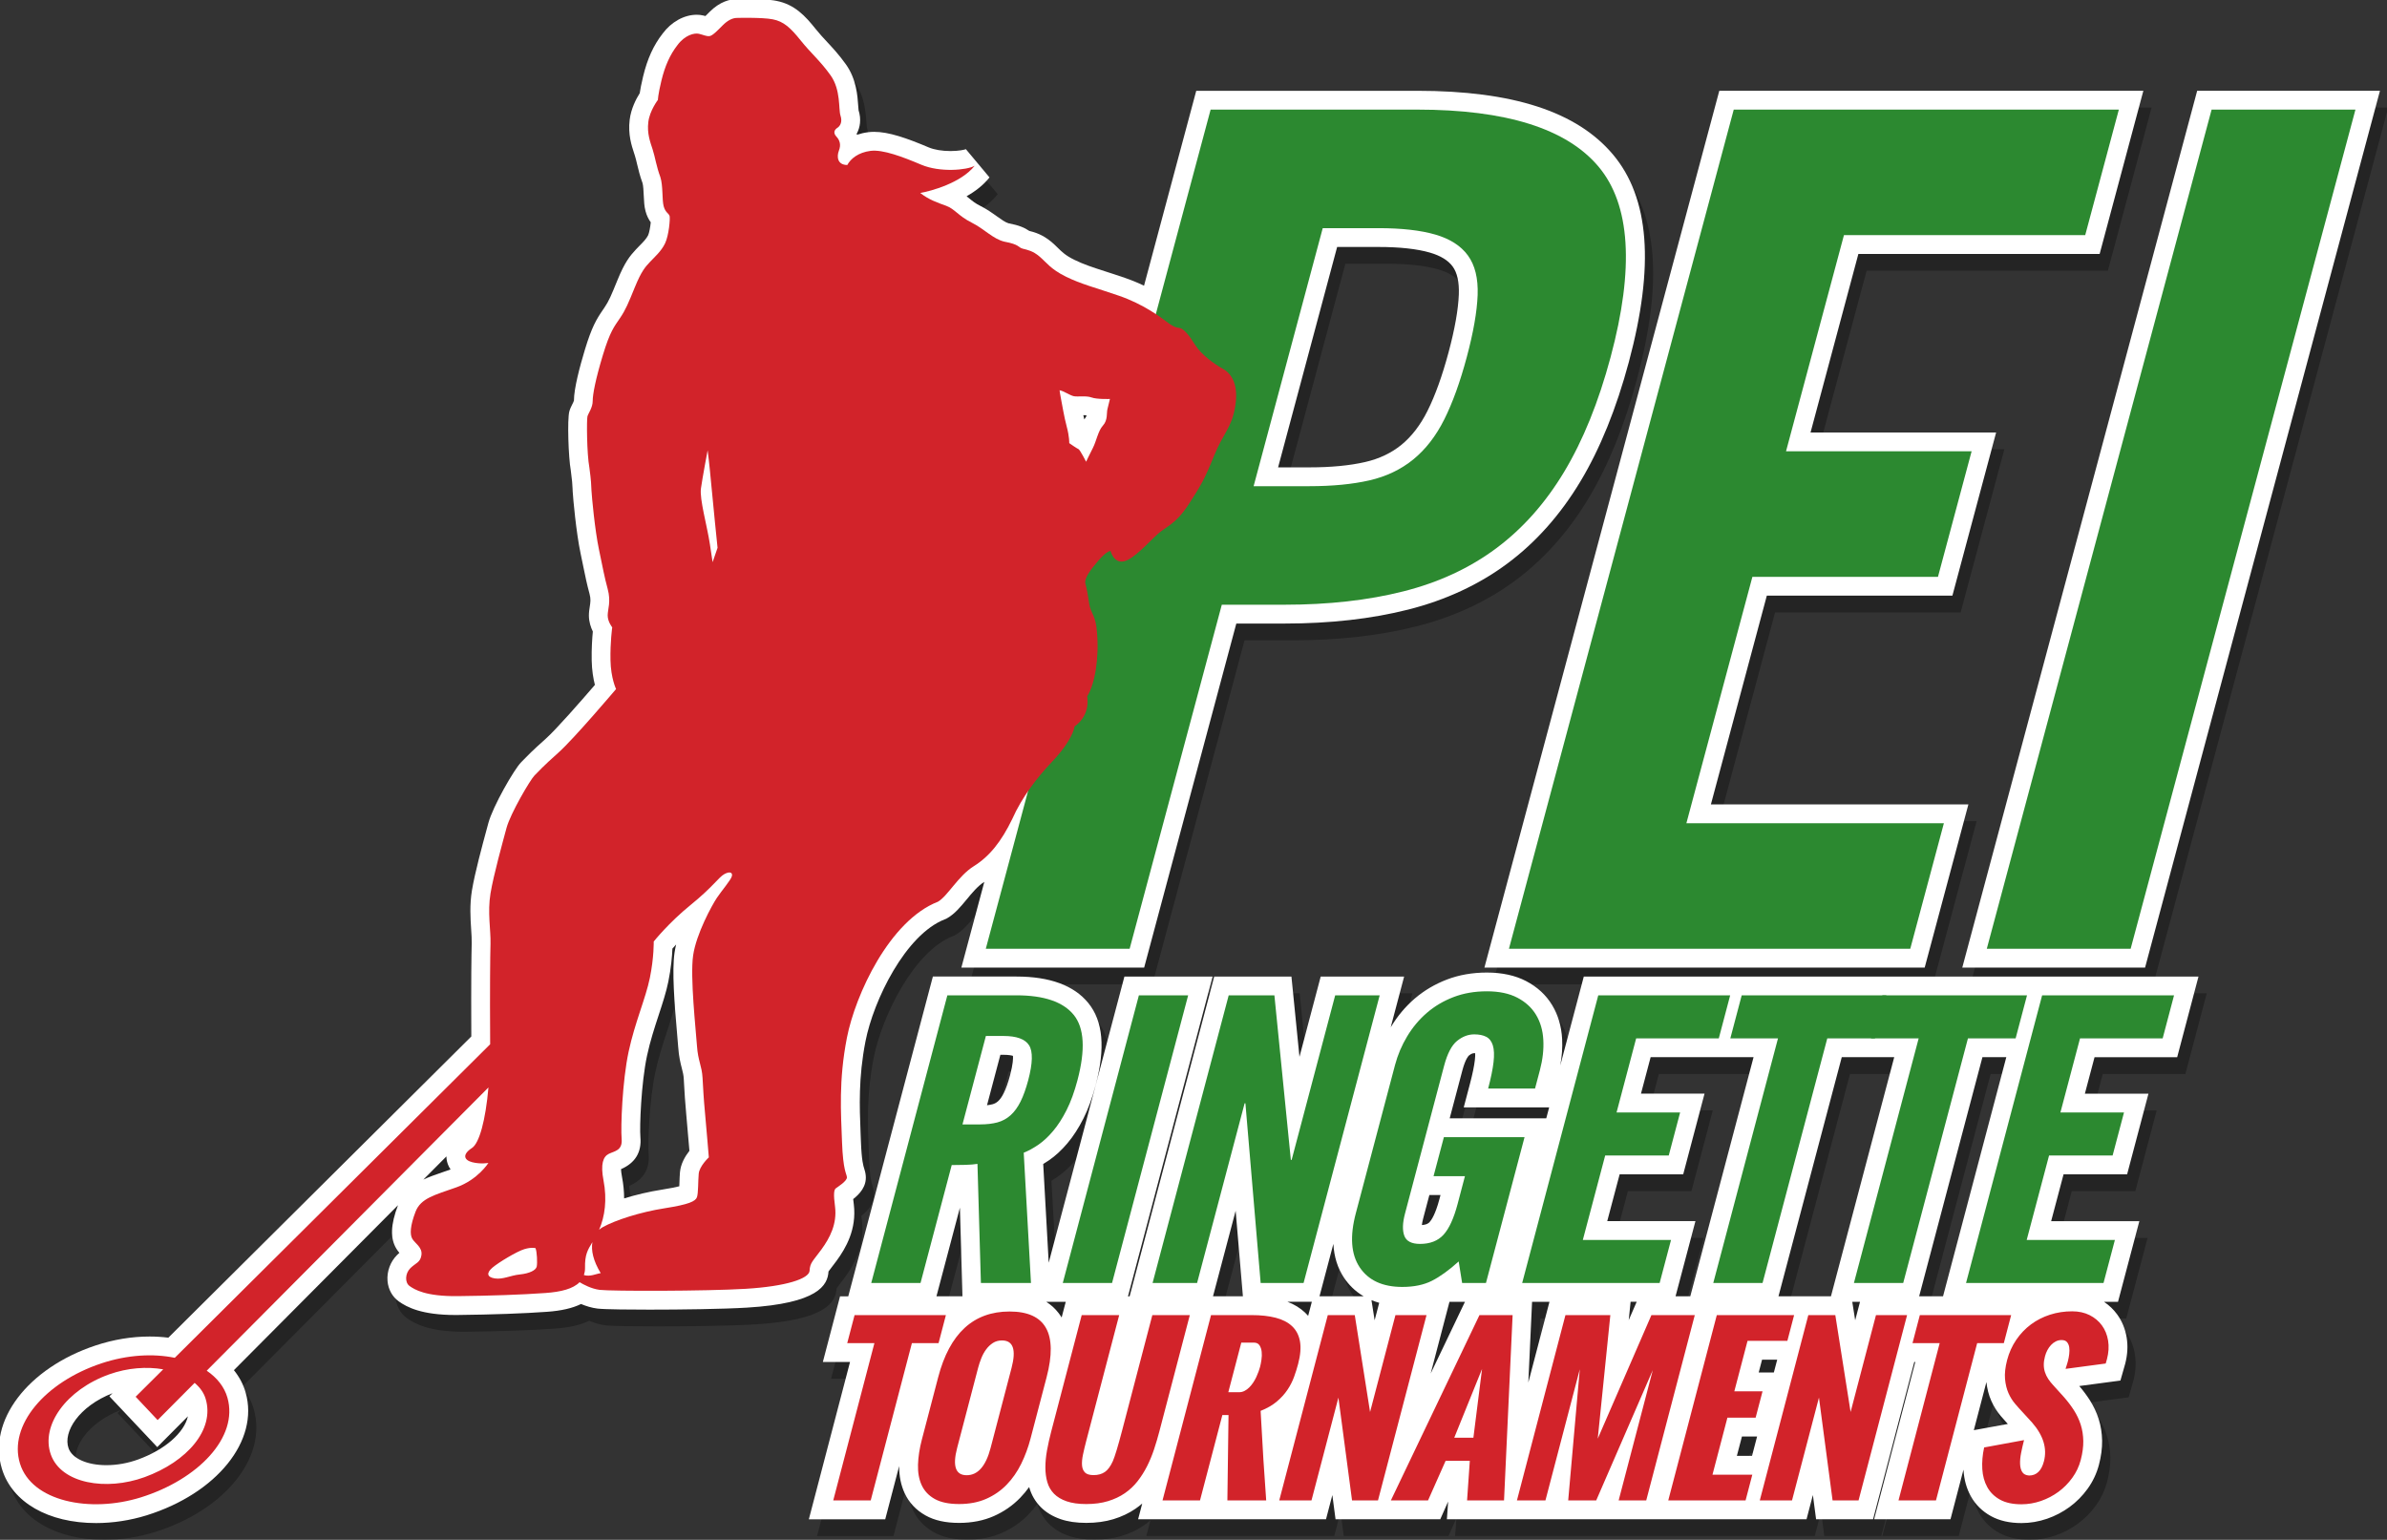 <?xml version="1.0" encoding="utf-8"?>
<!-- Generator: Adobe Illustrator 16.0.0, SVG Export Plug-In . SVG Version: 6.00 Build 0)  -->
<!DOCTYPE svg PUBLIC "-//W3C//DTD SVG 1.1//EN" "http://www.w3.org/Graphics/SVG/1.1/DTD/svg11.dtd">
<svg version="1.1" id="Layer_1" xmlns="http://www.w3.org/2000/svg" xmlns:xlink="http://www.w3.org/1999/xlink" x="0px" y="0px"
	 width="251.18px" height="162.043px" viewBox="0 0 251.18 162.043" enable-background="new 0 0 251.18 162.043"
	 xml:space="preserve">
<rect x="0" y="0" width="251.18" height="162.043" fill="#333333" stroke="none"/>
<path opacity="0.3" d="M213.58,162.043c-1.252,0-2.333-0.248-3.215-0.735c-0.919-0.51-1.63-1.214-2.115-2.094
	c-0.447-0.806-0.707-1.73-0.768-2.744c-0.001-0.017-0.002-0.033-0.003-0.05l-1.367,5.222h-8.037l4.334-16.556h-0.107l-4.336,16.556
	h-5.996l-0.338-2.552l-0.668,2.552H153.12l0.129-1.864l-0.827,1.864h-11.019l-0.337-2.548l-0.667,2.548h-19.772l0.435-1.659
	c-0.227,0.197-0.466,0.381-0.715,0.553c-0.687,0.47-1.467,0.839-2.321,1.098c-0.851,0.258-1.811,0.389-2.852,0.389
	c-1.054,0-1.941-0.13-2.713-0.397c-0.84-0.291-1.545-0.721-2.093-1.278c-0.567-0.577-0.969-1.27-1.196-2.059
	c-0.003-0.012-0.007-0.023-0.01-0.035c-0.29,0.402-0.605,0.78-0.944,1.13c-0.782,0.809-1.716,1.456-2.772,1.923
	c-1.077,0.476-2.306,0.717-3.652,0.717c-1.432,0-2.586-0.257-3.529-0.783c-1.005-0.563-1.747-1.354-2.208-2.351
	c-0.388-0.841-0.581-1.797-0.574-2.845l-1.466,5.599h-8.038l4.335-16.556h-2.86l1.809-6.908h0.865l8.903-33.652h8.799
	c3.51,0,6.052,0.938,7.556,2.785c1.553,1.909,1.807,4.733,0.776,8.633c-0.359,1.355-0.794,2.544-1.293,3.532
	c-0.506,1.001-1.069,1.872-1.673,2.586c-0.62,0.735-1.276,1.342-1.947,1.801c-0.203,0.14-0.405,0.27-0.607,0.39l0.578,10.39
	l7.967-30.116h9.281l-8.904,33.652h0.169l8.904-33.652h8.125l0.845,8.45l2.235-8.45h8.779l-1.414,5.346
	c0.014-0.023,0.027-0.047,0.042-0.07c0.67-1.117,1.504-2.111,2.477-2.95c0.985-0.849,2.124-1.522,3.386-2.007
	c1.276-0.49,2.694-0.739,4.214-0.739c1.6,0,2.988,0.302,4.127,0.896c1.182,0.617,2.105,1.471,2.747,2.536
	c0.622,1.031,0.975,2.228,1.047,3.557c0.048,0.897-0.018,1.833-0.197,2.793l2.477-9.361h64.684l-2.244,8.489h-8.696l-1.016,3.836
	h6.69l-2.246,8.49h-6.688l-1.305,4.926h9.281l-2.246,8.49h-1.47c0.539,0.36,1,0.802,1.377,1.318
	c0.514,0.704,0.852,1.525,1.004,2.439c0.146,0.891,0.092,1.821-0.157,2.771l-0.5,1.756l-4.329,0.577
	c0.415,0.484,0.781,0.978,1.105,1.481c0.402,0.632,0.715,1.298,0.934,1.985c0.227,0.712,0.349,1.479,0.364,2.28
	c0.011,0.805-0.102,1.655-0.334,2.539c-0.24,0.918-0.645,1.771-1.2,2.537c-0.525,0.729-1.161,1.371-1.885,1.903
	c-0.723,0.529-1.52,0.947-2.373,1.241C215.392,161.89,214.487,162.043,213.58,162.043z M185.227,154.972l0.534-2.041h-1.594
	l-0.535,2.041H185.227z M208.568,152.268l3.579-0.655c-0.23-0.249-0.478-0.527-0.728-0.82c-0.402-0.466-0.746-1.013-1.017-1.62
	c-0.262-0.594-0.432-1.253-0.51-1.966L208.568,152.268z M161.689,147.254l2.225-8.497h-1.831L161.689,147.254z M151.414,146.303
	l3.606-7.545h-1.63L151.414,146.303z M187.525,146.197l0.354-1.349h-1.594l-0.354,1.349H187.525z M196.082,140.702l0.51-1.944
	h-0.816L196.082,140.702z M145.516,140.702l0.481-1.837c-0.289-0.081-0.561-0.175-0.815-0.279L145.516,140.702z M172.254,140.682
	l0.837-1.925h-0.641L172.254,140.682z M110.961,138.759c0.5,0.314,0.931,0.706,1.292,1.175c0.118,0.152,0.226,0.31,0.326,0.475
	l0.433-1.651L110.961,138.759z M136.347,138.757c0.711,0.271,1.325,0.646,1.832,1.122c0.121,0.112,0.234,0.231,0.341,0.354
	l0.387-1.477H136.347z M205.328,138.178l6.657-25.163h-2.512l-6.659,25.163H205.328z M193.533,138.178l6.658-25.163h-5.52
	l-6.659,25.163h1.611H193.533z M178.733,138.178l6.657-25.163h-10.83l-1.016,3.836h6.688l-2.244,8.49h-6.689l-1.305,4.926h9.281
	l-2.093,7.911H178.733z M144.361,138.178c-0.957-0.561-1.612-1.277-2.053-1.933c-0.683-1.018-1.061-2.216-1.133-3.582l-1.46,5.515
	H144.361z M131.655,138.178l-0.764-9l-2.382,9h0.124H131.655z M102.144,138.178l-0.27-9.324l-2.467,9.324H102.144z M150.623,129.99
	c-0.078,0.293-0.117,0.521-0.135,0.691c0.561-0.038,0.741-0.235,0.813-0.314c0.167-0.182,0.599-0.777,1.028-2.399l0.118-0.448
	h-1.171L150.623,129.99z M163.575,119.452l0.306-1.154h-8.99l0.656-2.486c0.27-1.022,0.443-1.865,0.516-2.505
	c0.038-0.328,0.041-0.558,0.032-0.709c-0.028-0.001-0.061-0.001-0.095-0.001c-0.12,0-0.294,0.028-0.566,0.249
	c-0.013,0.011-0.354,0.299-0.694,1.587l-1.328,5.02H163.575z M104.727,118.072c0.214-0.023,0.41-0.059,0.585-0.104
	c0.214-0.059,0.4-0.159,0.573-0.314c0.212-0.191,0.416-0.479,0.603-0.854c0.235-0.477,0.459-1.107,0.663-1.872
	c0.318-1.203,0.328-1.802,0.307-2.049c-0.147-0.048-0.453-0.114-1.009-0.114h-0.316L104.727,118.072z M10.978,162.042
	c-5.034,0.001-8.83-2.181-9.906-5.692c-1.542-5.033,2.694-10.621,9.852-12.998c1.883-0.624,3.793-0.94,5.681-0.94
	c0.671,0,1.331,0.041,1.974,0.122l31.881-31.698c-0.031-5.931,0.013-8.686,0.042-9.824c0.01-0.404-0.023-0.914-0.058-1.452
	c-0.075-1.152-0.169-2.585,0.084-4.104c0.306-1.844,1.093-4.745,1.564-6.479l0.165-0.608c0.464-1.729,2.706-5.649,3.449-6.393
	l0.242-0.248c0.403-0.417,0.956-0.987,2.337-2.216c1.069-0.95,3.665-3.911,5.18-5.674c-0.166-0.65-0.318-1.522-0.337-2.572
	c-0.024-1.253,0.053-2.36,0.12-3.044c-0.216-0.441-0.415-1.028-0.415-1.689c0-0.351,0.049-0.663,0.092-0.938
	c0.072-0.457,0.124-0.787-0.023-1.333c-0.284-1.052-0.422-1.725-0.65-2.839l-0.293-1.417c-0.467-2.217-0.789-5.787-0.829-6.499
	l-0.017-0.354c-0.02-0.424-0.036-0.791-0.188-1.912c-0.24-1.289-0.383-5.338-0.149-6.188c0.084-0.3,0.206-0.54,0.313-0.751
	c0.059-0.116,0.156-0.309,0.171-0.384c-0.003-1.26,0.621-3.601,1.145-5.334c0.726-2.401,1.222-3.225,1.896-4.207l0.172-0.253
	c0.48-0.713,0.693-1.236,1.327-2.788l0.042-0.104c0.768-1.876,1.29-2.519,1.945-3.223c0.131-0.141,0.26-0.272,0.396-0.41
	c0.349-0.352,0.708-0.716,0.881-1.077c0.117-0.245,0.231-0.887,0.279-1.364c-0.199-0.275-0.41-0.652-0.55-1.172
	c-0.137-0.508-0.163-1.07-0.19-1.666c-0.019-0.419-0.048-1.053-0.13-1.303c-0.268-0.717-0.438-1.436-0.576-2.013
	c-0.076-0.32-0.145-0.617-0.232-0.888l-0.065-0.198c-0.279-0.846-0.663-2.005-0.476-3.55c0.142-1.172,0.681-2.201,1.058-2.798
	c0.058-0.4,0.165-0.971,0.359-1.777c0.446-1.849,1.099-3.278,2.054-4.5c0.905-1.223,2.255-1.978,3.58-1.978
	c0.236,0,0.465,0.025,0.682,0.075c0.083,0.019,0.162,0.04,0.238,0.061c0.09-0.088,0.431-0.431,0.431-0.431
	c1.107-1.113,2.177-1.349,2.881-1.35c0.001,0,0.433-0.012,1.012-0.012c2.144,0,2.896,0.146,3.143,0.195
	c1.93,0.375,3.046,1.603,4.112,2.935c0.42,0.525,0.817,0.952,1.238,1.404c0.617,0.664,1.256,1.35,1.965,2.343
	c1.101,1.541,1.223,3.302,1.295,4.354c0.013,0.186,0.019,0.349,0.039,0.476c0.301,0.96,0.162,1.819-0.202,2.482
	c0.013,0.032,0.025,0.063,0.037,0.096c0.372-0.125,0.767-0.216,1.18-0.268c0.195-0.025,0.401-0.038,0.617-0.038
	c1.555,0,3.421,0.655,5.746,1.637c0.579,0.245,1.414,0.385,2.292,0.385c0.871,0,1.469-0.134,1.622-0.198l2.484,2.972
	c-0.651,0.827-1.514,1.476-2.411,1.982c0.087,0.069,0.171,0.138,0.253,0.205c0.353,0.29,0.658,0.54,1.158,0.79
	c0.718,0.359,1.287,0.766,1.789,1.125c0.468,0.334,0.875,0.625,1.204,0.723c1.134,0.215,1.703,0.471,2.191,0.805
	c0.557,0.141,1.389,0.36,2.365,1.185c0.225,0.19,0.429,0.389,0.64,0.597c0.441,0.434,0.822,0.809,1.735,1.258
	c0.992,0.487,1.933,0.791,3.235,1.211c0.623,0.201,1.316,0.424,2.123,0.702c0.667,0.229,1.327,0.501,1.978,0.815l5.495-20.513
	h23.247c10.063,0,16.801,2.19,20.598,6.697c3.844,4.567,4.392,11.713,1.675,21.849c-1.31,4.886-3.021,9.109-5.09,12.553
	c-2.104,3.507-4.689,6.415-7.683,8.642c-2.99,2.226-6.508,3.859-10.454,4.856c-3.85,0.974-8.226,1.467-13.005,1.467h-5.072
	l-9.698,36.205H102.02l2.416-9.019c-0.016,0.009-0.031,0.019-0.046,0.028c-0.633,0.394-1.265,1.158-1.822,1.832
	c-0.64,0.773-1.244,1.505-2.019,1.948l-0.129,0.074l-0.138,0.054c-4.127,1.604-7.502,8.491-8.352,12.846
	c-0.749,3.837-0.625,6.895-0.516,9.591l0.036,0.932c0.074,2.019,0.255,2.584,0.343,2.855c0.058,0.181,0.137,0.428,0.166,0.747
	c0.105,1.148-0.652,1.947-1.322,2.473c0.013,0.145,0.034,0.327,0.065,0.556c0.323,2.649-0.87,4.641-1.794,5.91
	c-0.22,0.302-0.407,0.544-0.566,0.749c-0.113,0.146-0.239,0.309-0.302,0.401c-0.085,1.462-1.103,3.353-8.576,3.806
	c-2.583,0.156-6.999,0.212-10.271,0.212c-1.701,0-4.674-0.015-5.467-0.112c-0.618-0.077-1.208-0.263-1.728-0.481
	c-0.909,0.446-2.081,0.713-3.575,0.82c-2.419,0.177-5.747,0.296-9.369,0.335l-0.272,0.002c-3.546,0-5.102-0.818-5.964-1.434
	c-0.676-0.48-1.108-1.263-1.182-2.145c-0.084-1.001,0.292-2.024,1.006-2.738c0.083-0.082,0.163-0.157,0.241-0.225
	c-0.104-0.124-0.21-0.264-0.309-0.424c-0.669-1.086-0.618-2.546,0.164-4.59l-17.268,17.361c0.574,0.711,0.992,1.502,1.234,2.351
	c1.446,5.063-3.034,10.62-10.421,12.926C14.572,161.761,12.739,162.042,10.978,162.042z M12.705,148.375
	c-3.527,1.377-5.24,4.07-4.624,5.797c0.386,1.079,1.949,1.777,3.98,1.777h0c1.107,0,2.261-0.207,3.338-0.599
	c2.853-1.038,4.853-2.836,5.239-4.543l-3.225,3.242l-5.039-5.348L12.705,148.375z M66.214,124.798
	c0.005,0.174,0.03,0.434,0.102,0.808c0.148,0.769,0.223,1.528,0.225,2.271c1.25-0.386,2.625-0.71,3.945-0.917
	c0.94-0.147,1.515-0.271,1.861-0.36c0.005-0.134,0.01-0.269,0.014-0.383c0.013-0.387,0.027-0.779,0.057-1.109
	c0.08-0.884,0.552-1.677,0.993-2.239c-0.087-1.035-0.233-2.772-0.332-3.823c-0.128-1.386-0.174-2.189-0.232-3.22l-0.03-0.521
	c-0.024-0.423-0.1-0.716-0.205-1.122c-0.139-0.538-0.311-1.208-0.381-2.232c-0.021-0.308-0.062-0.767-0.11-1.32
	c-0.292-3.313-0.553-6.705-0.278-8.604c0.042-0.285,0.099-0.576,0.169-0.87c-0.149,0.162-0.279,0.308-0.39,0.433
	c-0.033,0.763-0.133,2.014-0.428,3.466c-0.229,1.123-0.609,2.283-1.012,3.511c-0.443,1.352-0.901,2.748-1.231,4.29
	c-0.62,2.893-0.793,7.496-0.697,8.585C68.391,123.021,67.706,124.15,66.214,124.798z M45.414,125.897
	c0.632-0.297,1.319-0.533,2.021-0.774c0,0,0.824-0.286,0.842-0.293c-0.263-0.382-0.364-0.756-0.402-0.983
	c-0.019-0.113-0.033-0.244-0.034-0.389L45.414,125.897z M138.652,50.947c2.269,0,4.243-0.189,5.869-0.562
	c1.471-0.337,2.752-0.945,3.809-1.806c1.076-0.877,2-2.079,2.747-3.571c0.813-1.626,1.56-3.703,2.22-6.169
	c0.657-2.451,1.021-4.505,1.08-6.106c0.045-1.287-0.172-2.27-0.645-2.917c-0.475-0.652-1.279-1.145-2.39-1.467
	c-1.361-0.395-3.188-0.595-5.432-0.595h-4.339l-6.213,23.194C135.359,50.947,138.646,50.947,138.652,50.947z M114.966,45.902
	c0.077-0.134,0.161-0.266,0.255-0.395c-0.063-0.019-0.117-0.038-0.167-0.055c-0.027,0-0.108,0.003-0.192,0.003
	C114.895,45.605,114.929,45.755,114.966,45.902z M207.352,103.588l24.718-92.271h19.234l-24.717,92.271H207.352z M157.069,103.586
	l24.716-92.269h44.623l-4.6,17.17H196.42l-5.034,18.789h19.529l-4.601,17.17h-19.528l-5.885,21.968h27.096l-4.599,17.172H157.069z"
	/>
<path fill="#FFFFFF" d="M212.715,160.28c-1.252,0-2.333-0.248-3.215-0.735c-0.919-0.51-1.63-1.214-2.115-2.094
	c-0.447-0.806-0.707-1.73-0.768-2.744c-0.001-0.017-0.002-0.033-0.003-0.05l-1.367,5.222h-8.037l4.334-16.556h-0.107l-4.336,16.556
	h-5.996l-0.338-2.552l-0.668,2.552h-37.844l0.129-1.864l-0.827,1.864h-11.019l-0.337-2.548l-0.667,2.548h-19.772l0.435-1.659
	c-0.227,0.197-0.466,0.381-0.715,0.553c-0.687,0.47-1.467,0.839-2.321,1.098c-0.851,0.258-1.811,0.389-2.852,0.389
	c-1.054,0-1.941-0.13-2.713-0.397c-0.84-0.291-1.545-0.721-2.093-1.278c-0.567-0.577-0.969-1.27-1.196-2.059
	c-0.003-0.012-0.007-0.023-0.01-0.035c-0.29,0.402-0.605,0.78-0.944,1.13c-0.782,0.809-1.716,1.456-2.772,1.923
	c-1.077,0.476-2.306,0.717-3.652,0.717c-1.432,0-2.586-0.257-3.529-0.783c-1.005-0.563-1.747-1.354-2.208-2.351
	c-0.388-0.841-0.581-1.797-0.574-2.845l-1.466,5.599h-8.038l4.335-16.556h-2.86l1.809-6.908h0.865l8.903-33.652h8.799
	c3.51,0,6.052,0.938,7.556,2.785c1.553,1.909,1.807,4.733,0.776,8.633c-0.359,1.355-0.794,2.544-1.293,3.532
	c-0.506,1.001-1.069,1.872-1.673,2.586c-0.62,0.735-1.276,1.342-1.947,1.801c-0.203,0.14-0.405,0.27-0.607,0.39l0.578,10.39
	l7.967-30.116h9.281l-8.904,33.652h0.169l8.904-33.652h8.125l0.845,8.45l2.235-8.45h8.779l-1.414,5.346
	c0.014-0.023,0.027-0.047,0.042-0.07c0.67-1.117,1.504-2.111,2.477-2.95c0.985-0.849,2.124-1.522,3.386-2.007
	c1.276-0.49,2.694-0.739,4.214-0.739c1.6,0,2.988,0.302,4.127,0.896c1.182,0.617,2.105,1.471,2.747,2.536
	c0.622,1.031,0.975,2.228,1.047,3.557c0.048,0.897-0.018,1.833-0.197,2.793l2.477-9.361h64.684l-2.244,8.489h-8.696l-1.016,3.836
	h6.69l-2.246,8.49h-6.688l-1.305,4.926h9.281l-2.246,8.49h-1.47c0.539,0.36,1,0.802,1.377,1.318
	c0.514,0.704,0.852,1.525,1.004,2.439c0.146,0.891,0.092,1.821-0.157,2.771l-0.5,1.756l-4.329,0.577
	c0.415,0.484,0.781,0.978,1.105,1.481c0.402,0.632,0.715,1.298,0.934,1.985c0.227,0.712,0.349,1.479,0.364,2.28
	c0.011,0.805-0.102,1.655-0.334,2.539c-0.24,0.918-0.645,1.771-1.2,2.537c-0.525,0.729-1.161,1.371-1.885,1.903
	c-0.723,0.529-1.52,0.947-2.373,1.241C214.527,160.126,213.621,160.28,212.715,160.28z M184.362,153.208l0.534-2.041h-1.594
	l-0.535,2.041H184.362z M207.702,150.504l3.579-0.655c-0.23-0.249-0.478-0.527-0.728-0.82c-0.402-0.466-0.746-1.013-1.017-1.62
	c-0.262-0.594-0.432-1.253-0.51-1.966L207.702,150.504z M160.823,145.491l2.225-8.497h-1.831L160.823,145.491z M150.549,144.54
	l3.606-7.545h-1.63L150.549,144.54z M186.659,144.433l0.354-1.349h-1.594l-0.354,1.349H186.659z M195.217,138.938l0.51-1.944h-0.816
	L195.217,138.938z M144.651,138.938l0.481-1.837c-0.289-0.081-0.561-0.175-0.815-0.279L144.651,138.938z M171.389,138.918
	l0.837-1.925h-0.641L171.389,138.918z M110.096,136.996c0.5,0.314,0.931,0.706,1.292,1.175c0.118,0.152,0.226,0.31,0.326,0.475
	l0.433-1.651L110.096,136.996z M135.482,136.994c0.711,0.271,1.325,0.646,1.832,1.122c0.121,0.112,0.234,0.231,0.341,0.354
	l0.387-1.477H135.482z M204.463,136.415l6.657-25.163h-2.512l-6.659,25.163H204.463z M192.668,136.415l6.658-25.163h-5.52
	l-6.659,25.163h1.611H192.668z M177.867,136.415l6.657-25.163h-10.83l-1.016,3.836h6.688l-2.244,8.49h-6.689l-1.305,4.926h9.281
	l-2.093,7.911H177.867z M143.495,136.415c-0.957-0.561-1.612-1.277-2.053-1.933c-0.683-1.018-1.061-2.216-1.133-3.582l-1.46,5.515
	H143.495z M130.789,136.415l-0.764-9l-2.382,9h0.124H130.789z M101.279,136.415l-0.27-9.324l-2.467,9.324H101.279z M149.758,128.226
	c-0.078,0.293-0.117,0.521-0.135,0.691c0.561-0.038,0.741-0.235,0.813-0.314c0.167-0.182,0.599-0.777,1.028-2.399l0.118-0.448
	h-1.171L149.758,128.226z M162.71,117.688l0.306-1.154h-8.99l0.656-2.486c0.27-1.022,0.443-1.865,0.516-2.505
	c0.038-0.328,0.041-0.558,0.032-0.709c-0.028-0.001-0.061-0.001-0.095-0.001c-0.12,0-0.294,0.028-0.566,0.249
	c-0.013,0.011-0.354,0.299-0.694,1.587l-1.328,5.02H162.71z M103.862,116.308c0.214-0.023,0.41-0.059,0.585-0.104
	c0.214-0.059,0.4-0.159,0.573-0.314c0.212-0.191,0.416-0.479,0.603-0.854c0.235-0.477,0.459-1.107,0.663-1.872
	c0.318-1.203,0.328-1.802,0.307-2.049c-0.147-0.048-0.453-0.114-1.009-0.114h-0.316L103.862,116.308z M10.113,160.279
	c-5.034,0.001-8.83-2.181-9.906-5.692c-1.542-5.033,2.694-10.621,9.852-12.998c1.883-0.624,3.793-0.94,5.681-0.94
	c0.671,0,1.331,0.041,1.974,0.122l31.881-31.698c-0.031-5.931,0.013-8.686,0.042-9.824c0.01-0.404-0.023-0.914-0.058-1.452
	c-0.075-1.152-0.169-2.585,0.084-4.104c0.306-1.844,1.093-4.745,1.564-6.479l0.165-0.608c0.464-1.729,2.706-5.649,3.449-6.392
	l0.242-0.249c0.403-0.417,0.956-0.987,2.337-2.216c1.069-0.95,3.665-3.911,5.18-5.674c-0.166-0.65-0.318-1.522-0.337-2.572
	c-0.024-1.253,0.053-2.36,0.12-3.044c-0.216-0.441-0.415-1.028-0.415-1.689c0-0.351,0.049-0.663,0.092-0.938
	c0.072-0.457,0.124-0.787-0.023-1.333c-0.284-1.052-0.422-1.725-0.65-2.839l-0.293-1.417c-0.467-2.217-0.789-5.787-0.829-6.499
	l-0.017-0.354c-0.02-0.424-0.036-0.791-0.188-1.912c-0.24-1.289-0.383-5.338-0.149-6.188c0.084-0.3,0.206-0.54,0.313-0.751
	c0.059-0.116,0.156-0.309,0.171-0.384c-0.003-1.26,0.621-3.601,1.145-5.334c0.726-2.401,1.222-3.225,1.896-4.207l0.172-0.253
	c0.48-0.713,0.693-1.236,1.327-2.788l0.042-0.104c0.768-1.876,1.29-2.519,1.945-3.223c0.131-0.141,0.26-0.272,0.396-0.41
	c0.349-0.352,0.708-0.716,0.881-1.077c0.117-0.245,0.231-0.887,0.279-1.364c-0.199-0.275-0.41-0.652-0.55-1.172
	c-0.137-0.508-0.163-1.07-0.19-1.666c-0.019-0.419-0.048-1.053-0.13-1.303c-0.268-0.717-0.438-1.436-0.576-2.013
	c-0.076-0.32-0.145-0.617-0.232-0.888l-0.065-0.198c-0.279-0.846-0.663-2.005-0.476-3.55c0.142-1.172,0.681-2.201,1.058-2.798
	c0.058-0.4,0.165-0.971,0.359-1.777c0.446-1.849,1.099-3.278,2.054-4.5c0.905-1.223,2.255-1.978,3.58-1.978
	c0.236,0,0.465,0.025,0.682,0.075c0.083,0.019,0.162,0.04,0.238,0.061c0.09-0.088,0.431-0.431,0.431-0.431
	c1.107-1.113,2.177-1.349,2.881-1.35c0.001,0,0.433-0.012,1.012-0.012c2.144,0,2.896,0.146,3.143,0.195
	c1.93,0.375,3.046,1.603,4.112,2.935c0.42,0.525,0.817,0.952,1.238,1.404c0.617,0.664,1.256,1.35,1.965,2.343
	c1.101,1.541,1.223,3.302,1.295,4.354c0.013,0.186,0.019,0.349,0.039,0.476c0.301,0.96,0.162,1.819-0.202,2.482
	c0.013,0.032,0.025,0.063,0.037,0.096c0.372-0.125,0.767-0.216,1.18-0.268c0.195-0.025,0.401-0.038,0.617-0.038
	c1.555,0,3.421,0.655,5.746,1.637c0.579,0.245,1.414,0.385,2.292,0.385c0.871,0,1.469-0.134,1.622-0.198l2.484,2.972
	c-0.651,0.827-1.514,1.476-2.411,1.982c0.087,0.069,0.171,0.138,0.253,0.205c0.353,0.29,0.658,0.54,1.158,0.79
	c0.718,0.359,1.287,0.766,1.789,1.125c0.468,0.334,0.875,0.625,1.204,0.723c1.134,0.215,1.703,0.471,2.191,0.805
	c0.557,0.141,1.389,0.36,2.365,1.185c0.225,0.19,0.429,0.389,0.64,0.597c0.441,0.434,0.822,0.809,1.735,1.258
	c0.992,0.487,1.933,0.791,3.235,1.211c0.623,0.201,1.316,0.424,2.123,0.702c0.667,0.229,1.327,0.501,1.978,0.815l5.495-20.513
	h23.247c10.063,0,16.801,2.19,20.598,6.697c3.844,4.567,4.392,11.713,1.675,21.849c-1.31,4.886-3.021,9.109-5.09,12.553
	c-2.104,3.507-4.689,6.415-7.683,8.642c-2.99,2.226-6.508,3.859-10.454,4.856c-3.85,0.974-8.226,1.467-13.005,1.467h-5.072
	l-9.698,36.205h-19.235l2.416-9.019c-0.016,0.009-0.031,0.019-0.046,0.028c-0.633,0.394-1.265,1.158-1.822,1.832
	c-0.64,0.773-1.244,1.505-2.019,1.948l-0.129,0.074l-0.138,0.054c-4.127,1.604-7.502,8.491-8.352,12.846
	c-0.749,3.837-0.625,6.895-0.516,9.591l0.036,0.932c0.074,2.019,0.255,2.584,0.343,2.855c0.058,0.181,0.137,0.428,0.166,0.747
	c0.105,1.148-0.652,1.947-1.322,2.473c0.013,0.145,0.034,0.327,0.065,0.556c0.323,2.649-0.87,4.641-1.794,5.91
	c-0.22,0.302-0.407,0.544-0.566,0.749c-0.113,0.146-0.239,0.309-0.302,0.401c-0.085,1.462-1.103,3.353-8.576,3.806
	c-2.583,0.156-6.999,0.212-10.271,0.212c-1.701,0-4.674-0.015-5.467-0.112c-0.618-0.077-1.208-0.263-1.728-0.481
	c-0.909,0.446-2.081,0.713-3.575,0.82c-2.419,0.177-5.747,0.296-9.369,0.335l-0.272,0.002c-3.546,0-5.102-0.818-5.964-1.434
	c-0.676-0.48-1.108-1.263-1.182-2.145c-0.084-1.001,0.292-2.024,1.006-2.738c0.083-0.082,0.163-0.157,0.241-0.225
	c-0.104-0.124-0.21-0.264-0.309-0.424c-0.669-1.086-0.618-2.546,0.164-4.59l-17.268,17.361c0.574,0.711,0.992,1.502,1.234,2.351
	c1.446,5.063-3.034,10.62-10.421,12.926C13.707,159.998,11.873,160.279,10.113,160.279z M11.84,146.612
	c-3.527,1.377-5.24,4.07-4.624,5.797c0.386,1.079,1.949,1.777,3.98,1.777h0c1.107,0,2.261-0.207,3.338-0.599
	c2.853-1.038,4.853-2.836,5.239-4.543l-3.225,3.242l-5.039-5.348L11.84,146.612z M65.349,123.035
	c0.005,0.174,0.03,0.434,0.102,0.808c0.148,0.769,0.223,1.528,0.225,2.271c1.25-0.386,2.625-0.71,3.945-0.917
	c0.94-0.147,1.515-0.271,1.861-0.36c0.005-0.134,0.01-0.269,0.014-0.383c0.013-0.387,0.027-0.779,0.057-1.109
	c0.08-0.884,0.552-1.677,0.993-2.239c-0.087-1.035-0.233-2.772-0.332-3.823c-0.128-1.386-0.174-2.189-0.232-3.22l-0.03-0.521
	c-0.024-0.423-0.1-0.716-0.205-1.122c-0.139-0.538-0.311-1.208-0.381-2.232c-0.021-0.308-0.062-0.767-0.11-1.32
	c-0.292-3.313-0.553-6.705-0.278-8.604c0.042-0.285,0.099-0.576,0.169-0.87c-0.149,0.162-0.279,0.308-0.39,0.433
	c-0.033,0.763-0.133,2.014-0.428,3.466c-0.229,1.123-0.609,2.283-1.012,3.511c-0.443,1.352-0.901,2.748-1.231,4.29
	c-0.62,2.893-0.793,7.496-0.697,8.585C67.526,121.257,66.841,122.386,65.349,123.035z M44.549,124.133
	c0.632-0.297,1.319-0.533,2.021-0.774c0,0,0.824-0.286,0.842-0.293c-0.263-0.382-0.364-0.756-0.402-0.983
	c-0.019-0.113-0.033-0.244-0.034-0.389L44.549,124.133z M137.786,49.183c2.269,0,4.243-0.189,5.869-0.562
	c1.471-0.337,2.752-0.945,3.809-1.806c1.076-0.877,2-2.079,2.747-3.571c0.813-1.626,1.56-3.703,2.22-6.169
	c0.657-2.451,1.021-4.505,1.08-6.106c0.045-1.287-0.172-2.27-0.645-2.917c-0.475-0.652-1.279-1.145-2.39-1.467
	c-1.361-0.395-3.188-0.595-5.432-0.595h-4.339l-6.213,23.194C134.493,49.183,137.781,49.183,137.786,49.183z M114.1,44.139
	c0.077-0.134,0.161-0.266,0.255-0.395c-0.063-0.019-0.117-0.038-0.167-0.055c-0.027,0-0.108,0.003-0.192,0.003
	C114.03,43.842,114.064,43.991,114.1,44.139z M206.487,101.825l24.718-92.271h19.234l-24.717,92.271H206.487z M156.203,101.823
	l24.716-92.269h44.623l-4.6,17.17h-25.388l-5.034,18.789h19.529l-4.601,17.17h-19.528l-5.885,21.968h27.096l-4.599,17.172H156.203z"
	/>
<g id="_x3C_Layer_x3E__copy_2_1_">
	<path fill="#D2232A" d="M92.013,141.342h-2.86l0.772-2.947h9.61l-0.771,2.947h-2.806l-4.335,16.556h-3.944L92.013,141.342z
		 M98.724,144.929c1.207-4.608,3.709-6.913,7.509-6.913c3.807,0,5.106,2.305,3.9,6.913l-1.691,6.457
		c-0.246,0.939-0.574,1.826-0.984,2.66c-0.41,0.834-0.919,1.565-1.528,2.194c-0.608,0.629-1.325,1.125-2.15,1.489
		s-1.776,0.548-2.852,0.548s-1.931-0.178-2.564-0.531c-0.633-0.354-1.091-0.838-1.375-1.452c-0.283-0.614-0.413-1.333-0.389-2.155
		c0.024-0.824,0.16-1.709,0.408-2.655L98.724,144.929z M106.447,143.942c0.503-1.921,0.166-2.881-1.011-2.881
		c-0.362,0-0.679,0.089-0.953,0.265c-0.273,0.178-0.511,0.402-0.713,0.678c-0.202,0.274-0.371,0.583-0.508,0.926
		c-0.137,0.344-0.249,0.681-0.336,1.013l-2.208,8.43c-0.501,1.915-0.167,2.872,1.003,2.872c1.177,0,2.017-0.957,2.518-2.872
		L106.447,143.942z M113.826,138.395h3.944l-3.47,13.251c-0.133,0.506-0.245,0.978-0.337,1.414
		c-0.093,0.438-0.127,0.816-0.104,1.139c0.024,0.32,0.128,0.573,0.311,0.759c0.183,0.184,0.487,0.274,0.913,0.274
		c0.462,0,0.854-0.108,1.174-0.324c0.32-0.217,0.603-0.6,0.848-1.148c0.217-0.498,0.542-1.575,0.976-3.229l3.178-12.136h3.944
		l-3.209,12.255c-0.165,0.628-0.35,1.253-0.556,1.874c-0.206,0.621-0.452,1.214-0.736,1.777c-0.285,0.563-0.618,1.089-0.998,1.576
		c-0.381,0.487-0.828,0.908-1.344,1.263c-0.515,0.353-1.106,0.632-1.773,0.834c-0.667,0.202-1.427,0.304-2.278,0.304
		c-0.824,0-1.512-0.097-2.065-0.288c-0.553-0.191-0.997-0.457-1.33-0.796c-0.333-0.34-0.569-0.746-0.705-1.219
		c-0.136-0.473-0.205-0.992-0.205-1.555c0-0.564,0.058-1.165,0.174-1.804c0.117-0.641,0.264-1.295,0.439-1.967L113.826,138.395z
		 M127.435,138.395h4.29c0.953,0,1.789,0.092,2.507,0.276s1.294,0.481,1.729,0.889c0.435,0.408,0.712,0.938,0.831,1.588
		c0.118,0.649,0.055,1.444-0.191,2.383c-0.115,0.44-0.258,0.896-0.428,1.365c-0.171,0.47-0.403,0.925-0.699,1.365
		c-0.295,0.441-0.672,0.853-1.125,1.235c-0.455,0.383-1.02,0.708-1.696,0.976c0.196,3.72,0.392,6.861,0.587,9.426h-4.085l0.12-8.982
		h-0.65l-2.352,8.982h-3.944L127.435,138.395z M130.381,146.51c0.209,0,0.403-0.046,0.583-0.141
		c0.181-0.094,0.347-0.216,0.497-0.368c0.152-0.152,0.291-0.323,0.418-0.514c0.125-0.192,0.234-0.387,0.326-0.586
		s0.17-0.391,0.236-0.575c0.066-0.184,0.117-0.345,0.154-0.481c0.053-0.202,0.102-0.449,0.145-0.742
		c0.045-0.292,0.053-0.572,0.025-0.84c-0.027-0.267-0.103-0.497-0.227-0.688c-0.123-0.191-0.325-0.287-0.607-0.287h-1.311
		l-1.367,5.222H130.381z M139.721,138.395h2.84l1.609,10.195l2.67-10.195h3.271l-5.107,19.503h-2.73l-1.434-10.824l-2.834,10.824
		h-3.393L139.721,138.395z M155.681,138.395h3.489l-0.904,19.503h-3.889l0.289-4.172h-2.545l-1.852,4.172h-3.911L155.681,138.395z
		 M155.043,151.3l0.91-7.238l-2.926,7.238H155.043z M164.728,138.395h4.725l-1.325,13.002l5.648-13.002h4.563l-5.109,19.503h-2.903
		l3.593-13.717l-5.954,13.717h-2.947l1.22-13.804l-3.615,13.804h-3L164.728,138.395z M180.656,138.395h8.135l-0.709,2.709h-4.191
		l-1.391,5.31h2.969l-0.727,2.773h-2.969l-1.572,6.002h4.191l-0.709,2.709h-8.135L180.656,138.395z M190.287,138.395h2.84
		l1.609,10.195l2.67-10.195h3.273l-5.107,19.503h-2.732l-1.434-10.824l-2.836,10.824h-3.391L190.287,138.395z M204.11,141.342
		h-2.859l0.771-2.947h9.609l-0.771,2.947h-2.805l-4.336,16.556h-3.943L204.11,141.342z M212.987,151.549
		c-0.119,0.462-0.223,0.911-0.309,1.348c-0.088,0.438-0.121,0.829-0.107,1.177c0.014,0.347,0.092,0.628,0.232,0.844
		c0.143,0.218,0.381,0.337,0.715,0.358c0.779,0,1.301-0.498,1.561-1.495c0.355-1.357-0.059-2.716-1.24-4.074l-0.951-1.04
		c-0.273-0.288-0.549-0.598-0.83-0.926c-0.283-0.328-0.52-0.708-0.711-1.138c-0.189-0.431-0.311-0.927-0.361-1.49
		s0.023-1.225,0.219-1.983c0.207-0.786,0.527-1.498,0.961-2.134s0.949-1.176,1.545-1.62c0.598-0.443,1.264-0.785,2.002-1.023
		s1.52-0.357,2.342-0.357c0.688,0,1.297,0.134,1.83,0.4c0.531,0.268,0.965,0.629,1.297,1.084s0.549,0.987,0.65,1.598
		c0.1,0.611,0.061,1.259-0.119,1.945l-0.133,0.466l-4.223,0.563c0.014-0.043,0.027-0.097,0.047-0.162
		c0.021-0.065,0.045-0.135,0.068-0.211c0.023-0.075,0.047-0.149,0.068-0.222s0.041-0.138,0.057-0.195
		c0.063-0.238,0.109-0.49,0.143-0.754c0.033-0.263,0.033-0.505,0.002-0.725c-0.033-0.221-0.111-0.403-0.236-0.548
		s-0.314-0.216-0.568-0.216c-0.215,0-0.418,0.046-0.604,0.14c-0.188,0.095-0.357,0.221-0.506,0.38
		c-0.15,0.159-0.279,0.342-0.387,0.547c-0.107,0.206-0.193,0.421-0.25,0.646c-0.086,0.324-0.129,0.622-0.127,0.894
		c0.002,0.271,0.043,0.528,0.123,0.774c0.078,0.245,0.193,0.48,0.34,0.704c0.146,0.225,0.326,0.448,0.533,0.672l1.119,1.236
		c0.4,0.454,0.752,0.92,1.059,1.397c0.303,0.476,0.543,0.981,0.713,1.516s0.26,1.107,0.271,1.718c0.008,0.61-0.08,1.276-0.27,1.999
		c-0.178,0.679-0.473,1.305-0.887,1.874c-0.412,0.571-0.898,1.063-1.457,1.474c-0.561,0.411-1.176,0.733-1.846,0.965
		c-0.672,0.23-1.354,0.347-2.047,0.347c-0.916,0-1.67-0.163-2.256-0.487c-0.588-0.326-1.035-0.765-1.34-1.317
		c-0.307-0.552-0.482-1.188-0.525-1.906c-0.043-0.719,0.021-1.477,0.193-2.27L212.987,151.549z"/>
	<path fill="#2C8930" d="M91.68,135.014l8.009-30.271h7.274c2.897,0,4.906,0.686,6.021,2.055c1.115,1.371,1.247,3.662,0.397,6.877
		c-0.325,1.229-0.708,2.277-1.146,3.145c-0.438,0.866-0.909,1.6-1.418,2.201c-0.508,0.602-1.024,1.083-1.554,1.445
		c-0.529,0.363-1.041,0.644-1.538,0.839l0.763,13.711h-5.269l-0.362-12.536c-0.35,0.057-0.771,0.091-1.262,0.104
		c-0.491,0.016-0.974,0.021-1.447,0.021l-3.283,12.411L91.68,135.014L91.68,135.014z M103.119,118.327
		c0.696,0,1.308-0.07,1.833-0.209c0.522-0.142,0.987-0.394,1.391-0.756c0.403-0.363,0.753-0.845,1.052-1.445
		c0.298-0.602,0.565-1.35,0.804-2.244c0.473-1.789,0.504-3.012,0.092-3.668c-0.411-0.656-1.313-0.985-2.707-0.985h-1.84
		l-2.464,9.308H103.119L103.119,118.327z"/>
	<path fill="#2C8930" d="M119.843,104.743h5.185l-8.009,30.271h-5.184L119.843,104.743z"/>
	<path fill="#2C8930" d="M129.294,104.743h4.809l1.731,17.315h0.084l4.581-17.315h4.683l-8.009,30.271h-4.516l-1.604-18.909h-0.083
		l-5.003,18.909h-4.683L129.294,104.743z"/>
	<path fill="#2C8930" d="M160.426,119.668l-4.06,15.346h-2.509l-0.361-2.266c-1.024,0.924-1.965,1.602-2.817,2.035
		c-0.853,0.432-1.893,0.647-3.119,0.647c-2.063,0-3.554-0.685-4.474-2.054c-0.92-1.371-1.059-3.271-0.414-5.703l4.125-15.596
		c0.281-1.063,0.707-2.068,1.28-3.019c0.57-0.951,1.264-1.774,2.074-2.474c0.813-0.699,1.745-1.252,2.802-1.657
		c1.056-0.405,2.224-0.607,3.505-0.607c1.282,0,2.354,0.224,3.21,0.671c0.855,0.447,1.514,1.049,1.968,1.803
		c0.456,0.756,0.711,1.637,0.766,2.643c0.055,1.007-0.065,2.068-0.361,3.188l-0.511,1.928h-4.934
		c0.295-1.117,0.485-2.047,0.569-2.787c0.085-0.741,0.059-1.328-0.076-1.762c-0.137-0.434-0.371-0.732-0.703-0.901
		c-0.332-0.167-0.749-0.251-1.251-0.251c-0.642,0-1.245,0.23-1.813,0.691c-0.567,0.461-1.021,1.334-1.361,2.619l-4.116,15.557
		c-0.259,0.978-0.282,1.754-0.071,2.326c0.21,0.572,0.763,0.858,1.653,0.858c1.06,0,1.884-0.321,2.472-0.964
		c0.589-0.643,1.081-1.719,1.481-3.229l0.774-2.937h-3.303l1.088-4.106H160.426L160.426,119.668z"/>
	<path fill="#2C8930" d="M168.183,104.743h13.88l-1.197,4.528h-8.695l-2.063,7.797h6.689l-1.197,4.529h-6.689l-2.353,8.887h9.281
		l-1.198,4.529h-14.465L168.183,104.743z"/>
	<path fill="#2C8930" d="M182.08,109.271l1.197-4.528h15.22l-1.198,4.528h-5.017l-6.812,25.742h-5.185l6.811-25.742H182.08z"/>
	<path fill="#2C8930" d="M196.882,109.271l1.198-4.528h15.219l-1.198,4.528h-5.017l-6.812,25.742h-5.186l6.812-25.742H196.882z"/>
	<path fill="#2C8930" d="M214.89,104.743h13.881l-1.197,4.528h-8.696l-2.063,7.797h6.69l-1.198,4.529h-6.688l-2.353,8.887h9.281
		l-1.198,4.529h-14.466L214.89,104.743z"/>
	<path fill="#2C8930" d="M127.392,11.534h21.728c9.356,0,15.718,1.998,19.083,5.993c3.363,3.995,3.791,10.682,1.277,20.06
		c-1.268,4.729-2.893,8.745-4.875,12.047c-1.982,3.303-4.373,5.993-7.167,8.072c-2.795,2.08-6.047,3.588-9.757,4.525
		c-3.709,0.938-7.883,1.407-12.521,1.407h-6.592l-9.698,36.204h-15.136L127.392,11.534z M137.77,51.164
		c2.441,0,4.55-0.205,6.328-0.612c1.776-0.408,3.316-1.142,4.617-2.202s2.39-2.466,3.267-4.22c0.876-1.753,1.664-3.935,2.362-6.543
		c0.699-2.61,1.08-4.79,1.146-6.545c0.062-1.752-0.279-3.138-1.023-4.158c-0.743-1.02-1.89-1.753-3.438-2.202
		c-1.548-0.449-3.543-0.673-5.982-0.673h-5.858l-7.273,27.154L137.77,51.164L137.77,51.164z"/>
	<path fill="#2C8930" d="M182.439,11.534h40.523l-3.539,13.21h-25.388l-6.095,22.749h19.529l-3.54,13.21h-19.528l-6.945,25.928
		h27.096l-3.538,13.211h-42.23L182.439,11.534z"/>
	<path fill="#2C8930" d="M232.724,11.534h15.135l-23.656,88.31h-15.136L232.724,11.534z"/>
	<path fill="#D2232A" d="M128.709,38.83c-0.937-0.523-2.313-1.514-2.944-2.532c-0.634-1.018-1.212-1.734-1.68-1.789
		c-0.468-0.055-0.798-0.248-1.376-0.688s-2.396-1.816-4.954-2.697c-2.56-0.881-3.964-1.211-5.587-2.009
		c-1.624-0.798-2.064-1.514-2.78-2.119s-1.238-0.688-1.762-0.826c-0.522-0.138-0.303-0.44-1.954-0.743
		c-1.211-0.303-2.064-1.321-3.44-2.009s-1.762-1.431-2.67-1.762c-0.908-0.33-1.815-0.633-2.725-1.349
		c1.101-0.192,4.294-1.046,5.725-2.862c-0.825,0.468-3.66,0.716-5.613-0.11c-1.954-0.826-4.047-1.624-5.341-1.459
		s-2.092,0.826-2.448,1.486c-1.047,0-1.13-0.881-0.882-1.514c0.247-0.633,0.082-1.101-0.274-1.486
		c-0.357-0.385-0.192-0.716,0.109-0.908c0.304-0.193,0.551-0.633,0.33-1.294c-0.221-0.66,0.056-2.697-1.046-4.238
		c-1.101-1.542-2.037-2.285-3.138-3.661c-1.101-1.376-1.816-2.009-2.945-2.229c-1.128-0.22-3.771-0.146-3.771-0.146
		c-0.458,0-0.974,0.256-1.486,0.771c-0.514,0.513-1.046,1.082-1.376,1.137c-0.331,0.055-0.661-0.129-1.138-0.239
		c-0.478-0.11-1.468,0.129-2.257,1.194c-0.789,1.008-1.321,2.22-1.688,3.743c-0.367,1.522-0.367,2.018-0.367,2.018
		s-0.862,1.12-1.009,2.331s0.202,2.109,0.458,2.898c0.257,0.79,0.386,1.762,0.808,2.898c0.294,0.9,0.165,2.386,0.349,3.066
		c0.184,0.678,0.55,0.751,0.624,1.027c0.074,0.275-0.073,2.037-0.478,2.881c-0.403,0.844-1.119,1.448-1.596,1.963
		c-0.478,0.514-0.881,0.936-1.579,2.642c-0.697,1.707-0.954,2.348-1.56,3.248c-0.605,0.9-1.046,1.376-1.816,3.927
		c-0.771,2.55-1.063,4.11-1.063,4.807c0,0.698-0.459,1.285-0.552,1.615c-0.091,0.33-0.072,3.908,0.202,5.395
		c0.202,1.486,0.185,1.78,0.221,2.422c0.036,0.643,0.349,4.11,0.789,6.202s0.551,2.789,0.917,4.147c0.367,1.358,0,2.129,0,2.789
		c0,0.661,0.478,1.248,0.478,1.248s-0.22,1.541-0.183,3.449c0.035,1.909,0.587,3.046,0.587,3.046s-4.44,5.248-6.093,6.716
		c-1.65,1.468-2.055,1.944-2.495,2.385c-0.441,0.441-2.532,4.001-2.937,5.506c-0.404,1.504-1.358,4.916-1.688,6.898
		c-0.33,1.98,0.036,3.854,0,5.283c-0.037,1.432-0.073,4.552-0.037,10.496c0,0.031,0,0.063,0,0.096l-33.187,32.996
		c-2.263-0.463-4.972-0.327-7.709,0.58c-5.958,1.979-9.807,6.543-8.583,10.539c1.225,3.996,7.352,5.244,12.726,3.568
		c5.994-1.871,10.302-6.311,9.107-10.492c-0.326-1.143-1.1-2.103-2.179-2.838l29.646-29.808c-0.305,3.487-0.97,5.868-1.73,6.367
		c-1.064,0.696-0.844,1.284,0.037,1.505c0.881,0.22,1.688,0.072,1.688,0.072s-1.101,1.763-3.376,2.57
		c-2.274,0.807-3.743,1.137-4.293,2.567c-0.55,1.433-0.624,2.387-0.331,2.862c0.293,0.478,1.064,0.881,0.954,1.688
		c-0.109,0.808-0.624,0.845-1.174,1.396c-0.551,0.551-0.588,1.506-0.074,1.871c0.515,0.367,1.688,1.102,5.064,1.063
		c3.376-0.037,6.715-0.146,9.248-0.33c1.635-0.118,2.894-0.44,3.577-1.136c0.398,0.24,1.252,0.699,2.11,0.807
		c1.174,0.145,11.156,0.145,15.376-0.111c4.222-0.256,6.68-1.063,6.716-1.907c0.037-0.845,0.367-1.027,1.248-2.238
		c0.882-1.211,1.651-2.68,1.433-4.478c-0.185-1.357-0.11-1.799,0.072-1.945c0.185-0.146,1.212-0.77,1.175-1.174
		c-0.036-0.404-0.403-0.661-0.515-3.707c-0.11-3.047-0.366-6.458,0.515-10.973s4.478-12.33,9.578-14.313
		c1.026-0.588,2.129-2.717,3.779-3.743c1.651-1.028,2.899-2.604,4.037-4.955c1.027-2.312,2.643-4.403,4.146-5.981
		c1.505-1.579,2.274-2.936,2.422-3.78c0,0,1.65-0.991,1.32-3.156c0.809-1.248,1.285-4.074,1.027-6.789
		c-0.108-1.725-0.661-1.945-0.808-2.937c-0.146-0.991-0.257-1.577-0.403-2.128c-0.146-0.55,0.479-1.395,1.357-2.422
		c0.881-1.028,1.284-1.028,1.284-1.028s0.33,1.321,1.396,1.101c1.063-0.22,2.679-2.093,3.596-2.899
		c0.918-0.807,1.872-1.027,3.193-3.046s1.706-2.688,2.697-5.137c0.989-2.45,1.844-2.917,2.229-5.174
		C130.361,40.563,129.645,39.353,128.709,38.83z M21.633,147.182c0.992,3.238-1.92,6.629-6.421,8.266
		c-4.037,1.469-8.764,0.688-9.86-2.373c-1.094-3.063,1.623-6.83,6.131-8.443c1.96-0.7,3.974-0.832,5.692-0.532l-2.901,2.885
		l2.314,2.456l3.893-3.914C21.033,145.995,21.439,146.549,21.633,147.182z M56.48,133.28c-0.078,0.393-0.756,0.73-1.773,0.836
		c-1.019,0.104-1.774,0.549-2.637,0.418c-0.861-0.132-0.888-0.601-0.234-1.148c0.651-0.549,2.557-1.696,3.34-1.932
		c0.783-0.234,1.175-0.104,1.175-0.104C56.506,131.713,56.559,132.889,56.48,133.28z M73.758,51.408
		c0.156-1.122,0.705-4.019,0.705-4.019s0.183,1.383,0.366,3.419c0.183,2.036,0.678,6.838,0.678,6.838l-0.521,1.514
		c0,0,0,0-0.287-1.905C74.41,55.349,73.601,52.529,73.758,51.408z M61.444,134.181c0.074-0.228,0.123-0.472,0.117-0.753
		c-0.028-1.396,0.277-1.891,0.775-2.708c-0.15,0.862,0.089,1.968,0.876,3.259C62.748,134.04,62.099,134.383,61.444,134.181z
		 M77.011,92.215c-0.11,0.404-1.063,1.506-1.578,2.275c-0.515,0.771-2.166,3.779-2.496,6.055c-0.33,2.277,0.294,7.892,0.404,9.506
		c0.11,1.615,0.514,2.091,0.587,3.375c0.074,1.285,0.11,2.093,0.257,3.671c0.147,1.579,0.404,4.698,0.404,4.698
		s-0.991,0.916-1.064,1.725c-0.072,0.809-0.036,2.02-0.183,2.459c-0.147,0.439-0.845,0.771-3.414,1.174
		c-2.568,0.403-5.174,1.248-6.495,1.982c-0.144,0.08-0.27,0.176-0.389,0.279c0.604-1.379,0.854-3.172,0.462-5.199
		c-0.33-1.723-0.037-2.493,0.551-2.787c0.587-0.295,1.468-0.33,1.358-1.578c-0.11-1.248,0.072-6.092,0.733-9.174
		c0.66-3.084,1.798-5.616,2.239-7.781c0.44-2.164,0.403-3.814,0.403-3.814s1.578-1.982,3.89-3.854
		c2.313-1.872,2.937-2.899,3.523-3.229C76.792,91.665,77.122,91.813,77.011,92.215z M116.534,43.056
		c-0.104,0.392,0.053,1.148-0.471,1.722c-0.521,0.574-0.679,1.619-1.068,2.375c-0.393,0.757-0.705,1.436-0.705,1.436
		s-0.652-1.279-0.81-1.332c-0.156-0.052-0.966-0.626-0.966-0.626s0.025-0.653-0.261-1.723c-0.287-1.07-0.471-2.271-0.575-2.767
		c-0.104-0.497-0.182-1.07-0.182-1.07c0.417,0.052,1.096,0.548,1.514,0.626c0.417,0.078,1.278-0.079,1.853,0.13
		c0.574,0.208,1.933,0.157,1.933,0.157S116.638,42.664,116.534,43.056z"/>
</g>
</svg>
